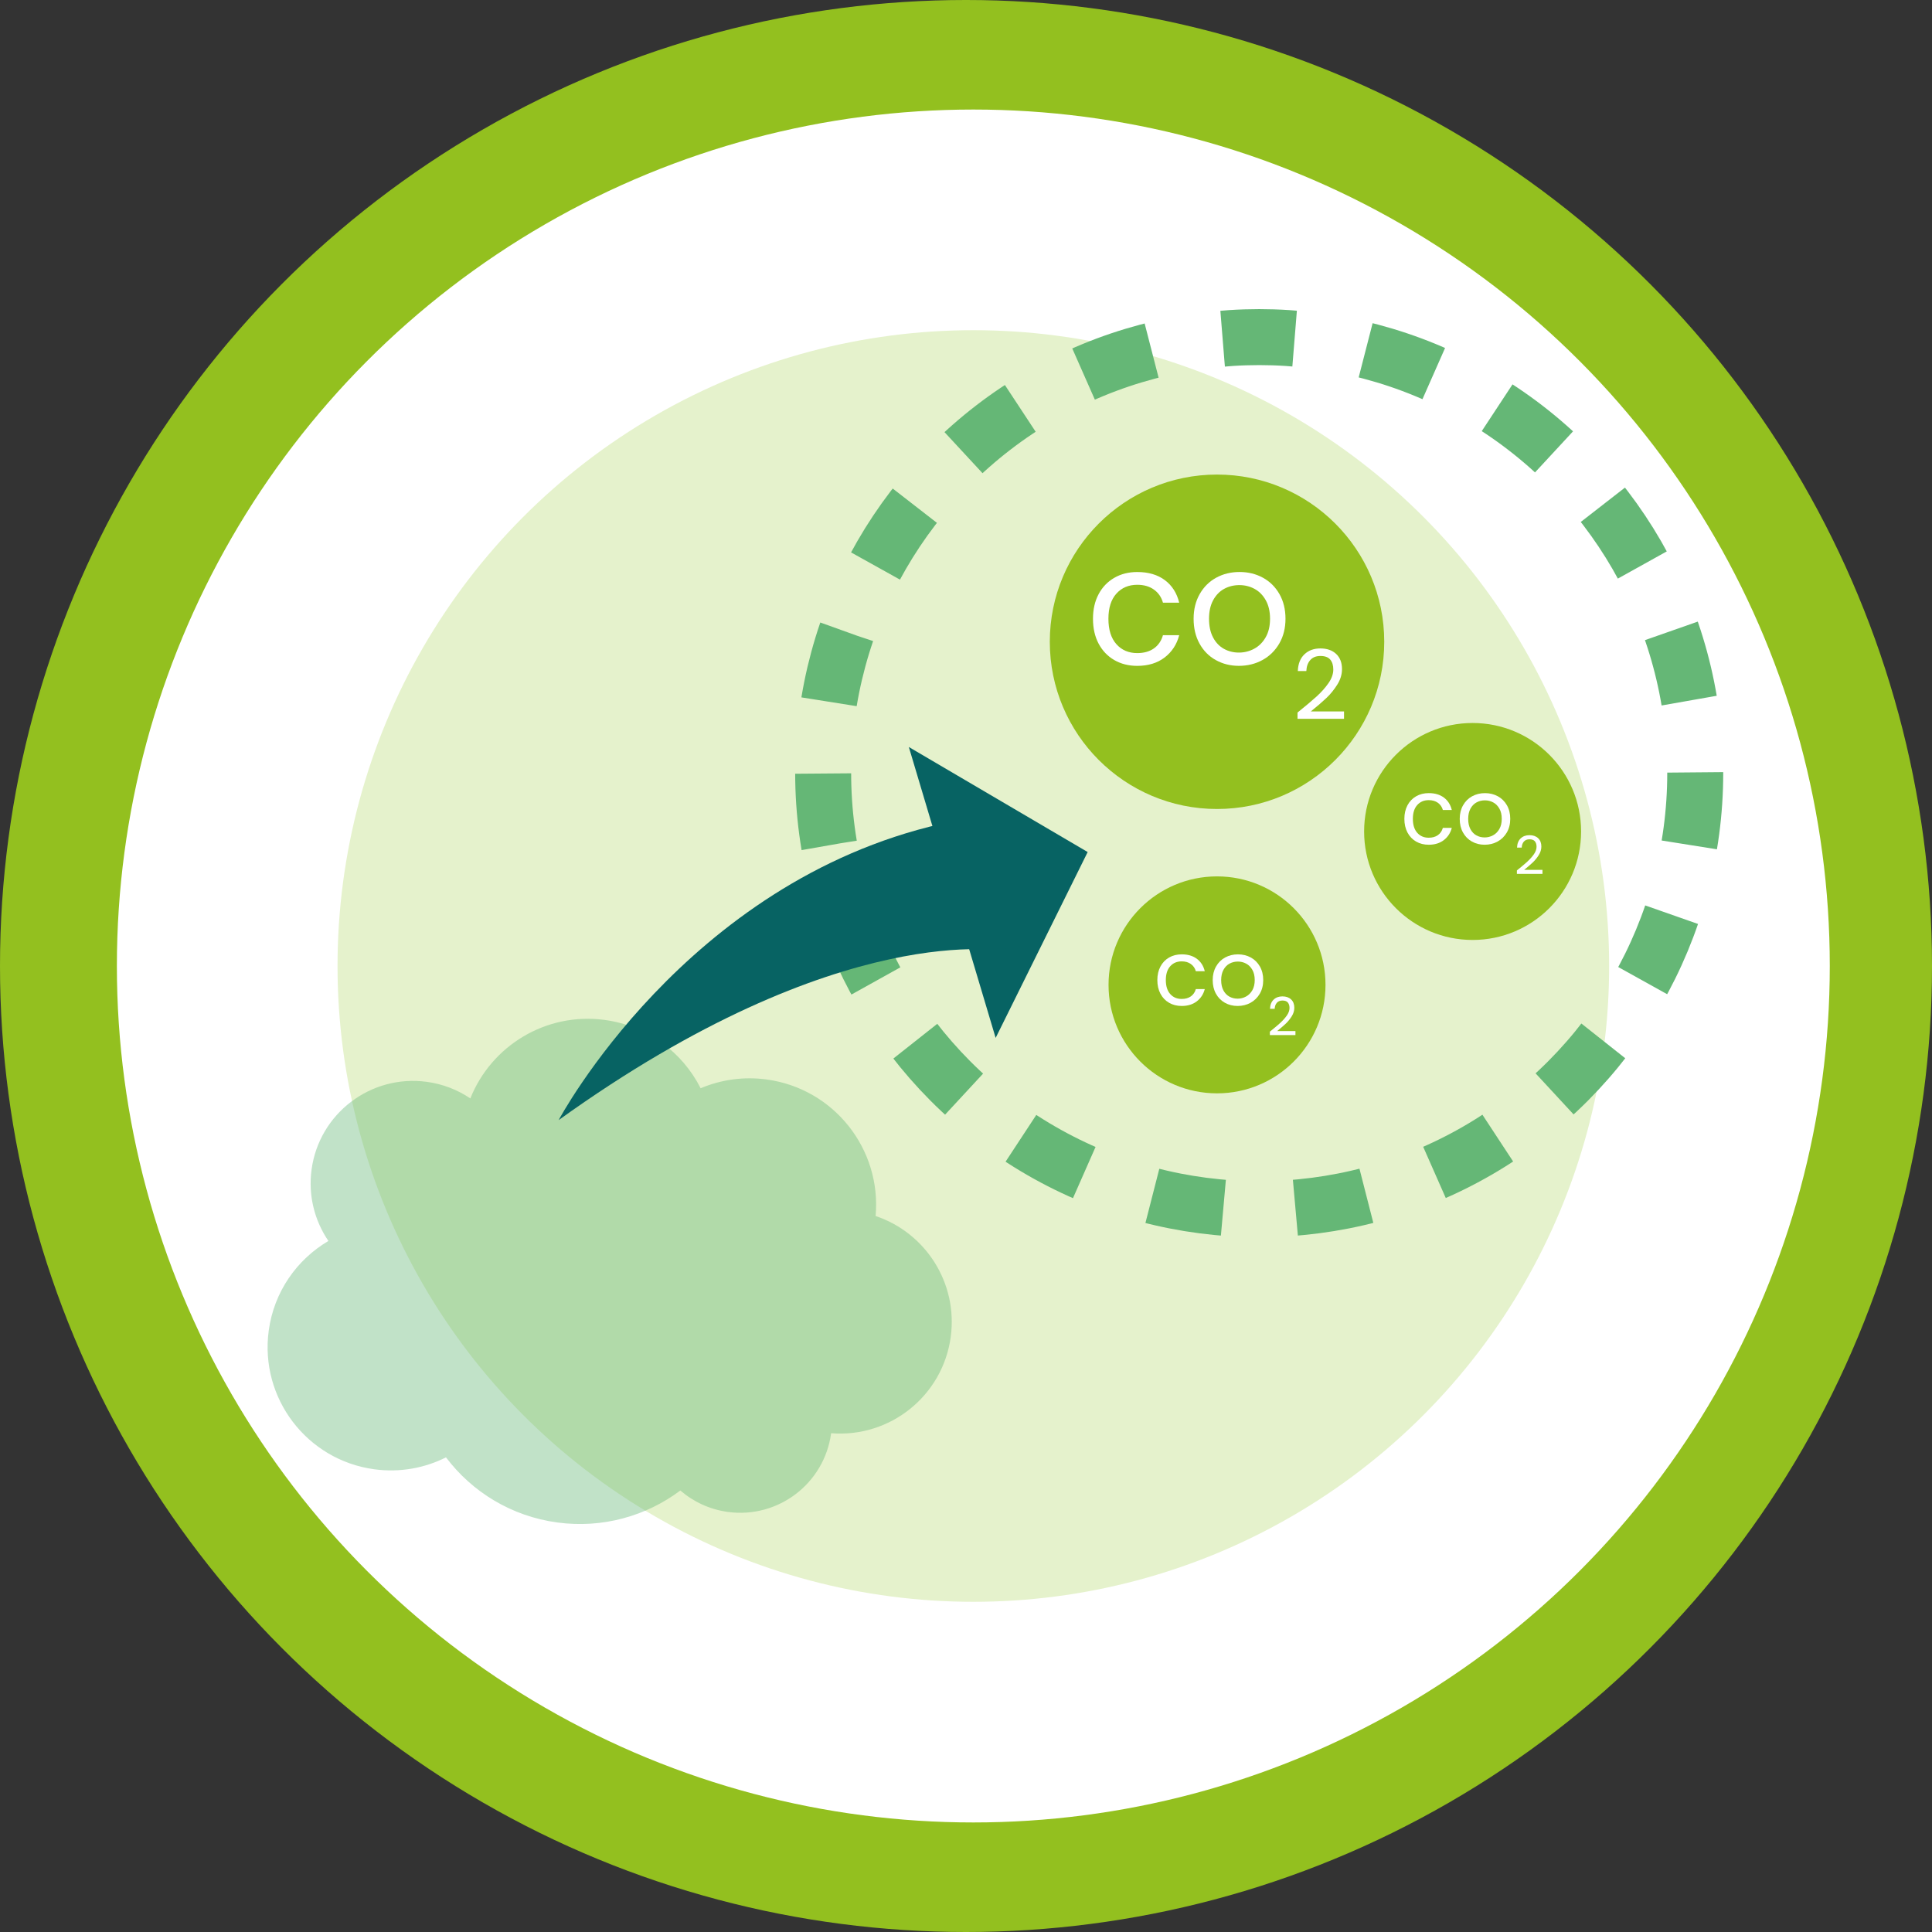 <?xml version="1.0" encoding="UTF-8" standalone="no"?> <svg xmlns:inkscape="http://www.inkscape.org/namespaces/inkscape" xmlns:sodipodi="http://sodipodi.sourceforge.net/DTD/sodipodi-0.dtd" xmlns="http://www.w3.org/2000/svg" xmlns:svg="http://www.w3.org/2000/svg" id="uuid-8c46fbd8-06e3-4813-8c53-1df3bd525fcc" viewBox="0 0 187.288 187.288" version="1.1" sodipodi:docname="technology-icon-3-r.svg" inkscape:version="1.2 (dc2aedaf03, 2022-05-15)" width="187.288" height="187.288"><rect x="0" y="0" width="187.288" height="187.288" fill="#333333" stroke="none"/><defs id="defs2585"><style id="style2580">.uuid-53cd7254-838e-4402-9358-8a96eacdd903{fill:#e5f2cc;}.uuid-53cd7254-838e-4402-9358-8a96eacdd903,.uuid-e3464c6d-4284-4c8f-90bf-905879d73fbc,.uuid-21d4a301-c679-4482-a006-6a222b071e8c,.uuid-0b068ffd-e6bc-4ef4-9210-ca17850c039b,.uuid-91e7bc61-ee71-4326-8cc5-6e63d2a3699e,.uuid-f6473437-0f35-400a-9573-b3b9efe2b568{stroke-width:0px;}.uuid-e3464c6d-4284-4c8f-90bf-905879d73fbc{fill:#65b776;opacity:.4;}.uuid-e2352d6a-fff2-40e4-8eb9-6dd198f02129{opacity:.06;}.uuid-21d4a301-c679-4482-a006-6a222b071e8c{fill:#076363;}.uuid-0b068ffd-e6bc-4ef4-9210-ca17850c039b,.uuid-e9130e11-0735-4e42-b533-4cac1dcf2b03{fill:none;}.uuid-e9130e11-0735-4e42-b533-4cac1dcf2b03{stroke:#65b776;stroke-dasharray:0 0 6.987 6.987;stroke-miterlimit:10;stroke-width:5.426px;}.uuid-91e7bc61-ee71-4326-8cc5-6e63d2a3699e{fill:#93c01f;}.uuid-f6473437-0f35-400a-9573-b3b9efe2b568{fill:#fff;}.uuid-816f98b9-95a6-4bbb-a366-ae7e97824699{clip-path:url(#uuid-0bcc2d7e-a331-4c20-8b97-519ddf3a86d0);}</style><clipPath id="uuid-0bcc2d7e-a331-4c20-8b97-519ddf3a86d0"><rect class="uuid-0b068ffd-e6bc-4ef4-9210-ca17850c039b" x="-1999.224" y="-979.648" width="1980.805" height="180.306" id="rect2582"></rect></clipPath></defs><circle class="uuid-91e7bc61-ee71-4326-8cc5-6e63d2a3699e" cx="93.644" cy="93.644" r="93.644" id="circle2655"></circle><circle class="uuid-f6473437-0f35-400a-9573-b3b9efe2b568" cx="94.355" cy="93.644" r="83.025" id="circle2669"></circle><circle class="uuid-53cd7254-838e-4402-9358-8a96eacdd903" cx="94.355" cy="93.644" r="61.635" id="circle2671"></circle><path class="uuid-e3464c6d-4284-4c8f-90bf-905879d73fbc" d="m 92.164,129.599 c 0.71,-5.236 -2.45,-10.102 -7.283,-11.719 0.585,-6.489 -4.037,-12.351 -10.559,-13.236 -2.255,-0.306 -4.448,0.025 -6.402,0.85 -1.759,-3.476 -5.14,-6.058 -9.292,-6.621 -5.694,-0.772 -11.002,2.499 -13.033,7.608 -1.225,-0.828 -2.654,-1.396 -4.219,-1.608 -5.434,-0.737 -10.436,3.071 -11.173,8.504 -0.343,2.53 0.3,4.966 1.632,6.922 -3.047,1.794 -5.273,4.914 -5.785,8.69 -0.887,6.537 3.694,12.556 10.232,13.443 2.476,0.336 4.876,-0.114 6.952,-1.155 2.519,3.336 6.317,5.706 10.787,6.312 4.404,0.597 8.635,-0.63 11.931,-3.1 1.26,1.089 2.838,1.838 4.611,2.079 4.865,0.66 9.344,-2.749 10.004,-7.615 7.5e-4,-0.006 0.001,-0.011 0.002,-0.017 5.694,0.463 10.819,-3.608 11.596,-9.337 z" id="path2673"></path><circle class="uuid-91e7bc61-ee71-4326-8cc5-6e63d2a3699e" cx="117.978" cy="62.214" r="16.21" id="circle2675"></circle><circle class="uuid-91e7bc61-ee71-4326-8cc5-6e63d2a3699e" cx="117.978" cy="95.473" r="10.516" id="circle2677"></circle><circle class="uuid-91e7bc61-ee71-4326-8cc5-6e63d2a3699e" cx="142.754" cy="80.603" r="10.516" id="circle2679"></circle><path class="uuid-f6473437-0f35-400a-9573-b3b9efe2b568" d="m 106.499,57.597 c 0.364,-0.681 0.871,-1.208 1.52,-1.583 0.647,-0.375 1.39,-0.563 2.226,-0.563 1.082,0 1.975,0.263 2.677,0.788 0.701,0.525 1.165,1.254 1.39,2.186 h -1.575 c -0.149,-0.535 -0.441,-0.959 -0.876,-1.27 -0.434,-0.311 -0.972,-0.466 -1.615,-0.466 -0.836,0 -1.511,0.286 -2.025,0.859 -0.514,0.573 -0.771,1.386 -0.771,2.436 0,1.061 0.258,1.881 0.771,2.459 0.515,0.579 1.189,0.868 2.025,0.868 0.644,0 1.179,-0.15 1.607,-0.45 0.429,-0.3 0.724,-0.729 0.884,-1.286 h 1.575 c -0.235,0.9 -0.707,1.621 -1.414,2.162 -0.707,0.541 -1.592,0.812 -2.652,0.812 -0.836,0 -1.578,-0.188 -2.226,-0.562 -0.648,-0.375 -1.155,-0.905 -1.52,-1.591 -0.364,-0.686 -0.546,-1.489 -0.546,-2.411 0,-0.911 0.182,-1.706 0.546,-2.387 z" id="path2681"></path><path class="uuid-f6473437-0f35-400a-9573-b3b9efe2b568" d="m 117.854,63.985 c -0.67,-0.375 -1.195,-0.908 -1.575,-1.6 -0.381,-0.69 -0.57,-1.491 -0.57,-2.402 0,-0.9 0.195,-1.696 0.586,-2.387 0.392,-0.691 0.925,-1.222 1.6,-1.592 0.675,-0.369 1.431,-0.555 2.267,-0.555 0.836,0 1.591,0.186 2.266,0.555 0.676,0.37 1.208,0.897 1.6,1.584 0.392,0.686 0.587,1.483 0.587,2.395 0,0.911 -0.201,1.712 -0.603,2.402 -0.402,0.691 -0.946,1.225 -1.632,1.6 -0.686,0.375 -1.446,0.562 -2.282,0.562 -0.825,0 -1.572,-0.188 -2.242,-0.562 z m 3.721,-1.093 c 0.461,-0.246 0.833,-0.616 1.117,-1.109 0.284,-0.492 0.426,-1.093 0.426,-1.8 0,-0.707 -0.14,-1.308 -0.418,-1.801 -0.278,-0.492 -0.643,-0.859 -1.093,-1.101 -0.45,-0.241 -0.938,-0.361 -1.463,-0.361 -0.535,0 -1.025,0.12 -1.471,0.361 -0.444,0.241 -0.801,0.608 -1.068,1.101 -0.269,0.493 -0.402,1.094 -0.402,1.801 0,0.718 0.132,1.323 0.395,1.816 0.262,0.493 0.613,0.859 1.053,1.101 0.438,0.241 0.921,0.361 1.446,0.361 0.524,0 1.018,-0.123 1.479,-0.369 z" id="path2683"></path><path class="uuid-f6473437-0f35-400a-9573-b3b9efe2b568" d="m 127.647,67.502 c 0.449,-0.409 0.829,-0.837 1.139,-1.283 0.309,-0.447 0.464,-0.886 0.464,-1.316 0,-0.406 -0.099,-0.727 -0.296,-0.961 -0.196,-0.234 -0.514,-0.352 -0.951,-0.352 -0.425,0 -0.754,0.133 -0.988,0.398 -0.234,0.266 -0.36,0.62 -0.379,1.063 h -0.825 c 0.025,-0.699 0.237,-1.24 0.638,-1.621 0.399,-0.381 0.915,-0.571 1.546,-0.571 0.644,0 1.154,0.178 1.532,0.534 0.378,0.355 0.566,0.847 0.566,1.471 0,0.519 -0.154,1.023 -0.464,1.514 -0.309,0.49 -0.66,0.921 -1.054,1.293 -0.394,0.372 -0.896,0.805 -1.509,1.298 h 3.224 v 0.712 h -4.508 v -0.608 c 0.794,-0.638 1.415,-1.161 1.865,-1.57 z" id="path2685"></path><path class="uuid-f6473437-0f35-400a-9573-b3b9efe2b568" d="m 112.493,93.694 c 0.2,-0.374 0.479,-0.664 0.835,-0.87 0.357,-0.206 0.765,-0.31 1.225,-0.31 0.596,0 1.086,0.145 1.472,0.433 0.387,0.289 0.642,0.69 0.765,1.203 h -0.866 c -0.082,-0.295 -0.243,-0.527 -0.481,-0.699 -0.238,-0.171 -0.535,-0.256 -0.889,-0.256 -0.46,0 -0.831,0.157 -1.113,0.473 -0.283,0.315 -0.425,0.762 -0.425,1.34 0,0.583 0.142,1.034 0.425,1.353 0.282,0.318 0.653,0.477 1.113,0.477 0.354,0 0.648,-0.082 0.884,-0.247 0.236,-0.165 0.398,-0.4 0.486,-0.707 h 0.866 c -0.129,0.495 -0.389,0.892 -0.777,1.188 -0.389,0.298 -0.875,0.446 -1.459,0.446 -0.46,0 -0.867,-0.103 -1.225,-0.309 -0.356,-0.207 -0.635,-0.498 -0.835,-0.876 -0.2,-0.377 -0.301,-0.818 -0.301,-1.325 0,-0.501 0.101,-0.938 0.301,-1.313 z" id="path2687"></path><path class="uuid-f6473437-0f35-400a-9573-b3b9efe2b568" d="m 118.739,97.209 c -0.368,-0.207 -0.657,-0.5 -0.866,-0.88 -0.21,-0.38 -0.314,-0.82 -0.314,-1.321 0,-0.495 0.107,-0.933 0.323,-1.313 0.215,-0.38 0.508,-0.672 0.879,-0.875 0.372,-0.203 0.787,-0.305 1.247,-0.305 0.459,0 0.875,0.102 1.246,0.305 0.371,0.203 0.664,0.494 0.88,0.871 0.215,0.377 0.322,0.816 0.322,1.317 0,0.501 -0.11,0.941 -0.331,1.321 -0.222,0.38 -0.521,0.673 -0.897,0.88 -0.377,0.206 -0.796,0.309 -1.255,0.309 -0.454,0 -0.865,-0.103 -1.233,-0.309 z m 2.046,-0.602 c 0.254,-0.136 0.458,-0.339 0.614,-0.61 0.156,-0.271 0.234,-0.601 0.234,-0.989 0,-0.39 -0.076,-0.72 -0.229,-0.99 -0.153,-0.271 -0.354,-0.474 -0.602,-0.605 -0.247,-0.133 -0.516,-0.199 -0.804,-0.199 -0.295,0 -0.564,0.066 -0.81,0.199 -0.244,0.132 -0.44,0.334 -0.588,0.605 -0.146,0.271 -0.221,0.601 -0.221,0.99 0,0.395 0.072,0.728 0.217,0.999 0.145,0.271 0.337,0.473 0.579,0.605 0.241,0.132 0.507,0.198 0.796,0.198 0.288,0 0.56,-0.067 0.812,-0.203 z" id="path2689"></path><path class="uuid-f6473437-0f35-400a-9573-b3b9efe2b568" d="m 124.124,99.143 c 0.248,-0.226 0.456,-0.461 0.627,-0.706 0.17,-0.246 0.255,-0.487 0.255,-0.725 0,-0.223 -0.055,-0.399 -0.162,-0.528 -0.108,-0.129 -0.283,-0.193 -0.523,-0.193 -0.233,0 -0.415,0.073 -0.544,0.22 -0.129,0.146 -0.198,0.341 -0.209,0.585 h -0.453 c 0.014,-0.385 0.131,-0.683 0.351,-0.892 0.22,-0.21 0.503,-0.314 0.851,-0.314 0.354,0 0.635,0.098 0.843,0.294 0.207,0.195 0.312,0.465 0.312,0.809 0,0.285 -0.085,0.562 -0.255,0.832 -0.171,0.271 -0.364,0.507 -0.58,0.712 -0.217,0.204 -0.493,0.442 -0.83,0.714 h 1.773 v 0.392 h -2.479 v -0.335 c 0.437,-0.351 0.778,-0.639 1.025,-0.863 z" id="path2691"></path><path class="uuid-f6473437-0f35-400a-9573-b3b9efe2b568" d="m 136.44,78.065 c 0.2,-0.374 0.479,-0.664 0.835,-0.87 0.357,-0.206 0.765,-0.31 1.225,-0.31 0.596,0 1.086,0.145 1.472,0.433 0.387,0.289 0.642,0.69 0.765,1.203 h -0.866 c -0.082,-0.295 -0.243,-0.527 -0.481,-0.699 -0.238,-0.171 -0.535,-0.256 -0.889,-0.256 -0.46,0 -0.831,0.157 -1.113,0.473 -0.283,0.315 -0.425,0.762 -0.425,1.34 0,0.583 0.142,1.034 0.425,1.353 0.282,0.318 0.653,0.477 1.113,0.477 0.354,0 0.648,-0.082 0.884,-0.247 0.236,-0.165 0.398,-0.4 0.486,-0.707 h 0.866 c -0.129,0.495 -0.389,0.892 -0.777,1.188 -0.389,0.298 -0.875,0.446 -1.459,0.446 -0.46,0 -0.867,-0.103 -1.225,-0.309 -0.356,-0.207 -0.635,-0.498 -0.835,-0.876 -0.2,-0.377 -0.301,-0.818 -0.301,-1.325 0,-0.501 0.101,-0.938 0.301,-1.313 z" id="path2693"></path><path class="uuid-f6473437-0f35-400a-9573-b3b9efe2b568" d="m 142.686,81.58 c -0.368,-0.207 -0.657,-0.5 -0.866,-0.88 -0.21,-0.38 -0.314,-0.82 -0.314,-1.321 0,-0.495 0.107,-0.933 0.323,-1.313 0.215,-0.38 0.508,-0.672 0.879,-0.875 0.372,-0.203 0.787,-0.305 1.247,-0.305 0.459,0 0.875,0.102 1.246,0.305 0.371,0.203 0.664,0.494 0.88,0.871 0.215,0.377 0.322,0.816 0.322,1.317 0,0.501 -0.11,0.941 -0.331,1.321 -0.222,0.38 -0.521,0.673 -0.897,0.88 -0.377,0.206 -0.796,0.309 -1.255,0.309 -0.454,0 -0.865,-0.103 -1.233,-0.309 z m 2.046,-0.602 c 0.254,-0.136 0.458,-0.339 0.614,-0.61 0.156,-0.271 0.234,-0.601 0.234,-0.989 0,-0.39 -0.076,-0.72 -0.229,-0.99 -0.153,-0.271 -0.354,-0.474 -0.602,-0.605 -0.247,-0.133 -0.516,-0.199 -0.804,-0.199 -0.295,0 -0.564,0.066 -0.81,0.199 -0.244,0.132 -0.44,0.334 -0.588,0.605 -0.146,0.271 -0.221,0.601 -0.221,0.99 0,0.395 0.072,0.728 0.217,0.999 0.145,0.271 0.337,0.473 0.579,0.605 0.241,0.132 0.507,0.198 0.796,0.198 0.288,0 0.56,-0.067 0.812,-0.203 z" id="path2695"></path><path class="uuid-f6473437-0f35-400a-9573-b3b9efe2b568" d="m 148.071,83.514 c 0.248,-0.226 0.456,-0.461 0.627,-0.706 0.17,-0.246 0.255,-0.487 0.255,-0.725 0,-0.223 -0.055,-0.399 -0.162,-0.528 -0.108,-0.129 -0.283,-0.193 -0.523,-0.193 -0.233,0 -0.415,0.073 -0.544,0.22 -0.129,0.146 -0.198,0.341 -0.209,0.585 h -0.453 c 0.014,-0.385 0.131,-0.683 0.351,-0.892 0.22,-0.21 0.503,-0.314 0.851,-0.314 0.354,0 0.635,0.098 0.843,0.294 0.207,0.195 0.312,0.465 0.312,0.809 0,0.285 -0.085,0.562 -0.255,0.832 -0.171,0.271 -0.364,0.507 -0.58,0.712 -0.217,0.204 -0.493,0.442 -0.83,0.714 h 1.773 v 0.392 h -2.479 v -0.335 c 0.437,-0.351 0.778,-0.639 1.025,-0.863 z" id="path2697"></path><circle class="uuid-e9130e11-0735-4e42-b533-4cac1dcf2b03" cx="122.067" cy="74.949" r="42.269" id="circle2699"></circle><polygon class="uuid-21d4a301-c679-4482-a006-6a222b071e8c" points="148.131,101.24 157.052,83.222 139.715,73.039 " id="polygon2701" transform="translate(-51.613,-0.625)"></polygon><path class="uuid-21d4a301-c679-4482-a006-6a222b071e8c" d="m 54.158,108.58 c 0,0 12.252,-23.056 37.096,-28.715 l 6.378,12.366 c 0,0 -16.02,-3.39 -43.474,16.349 z" id="path2703"></path></svg> 
